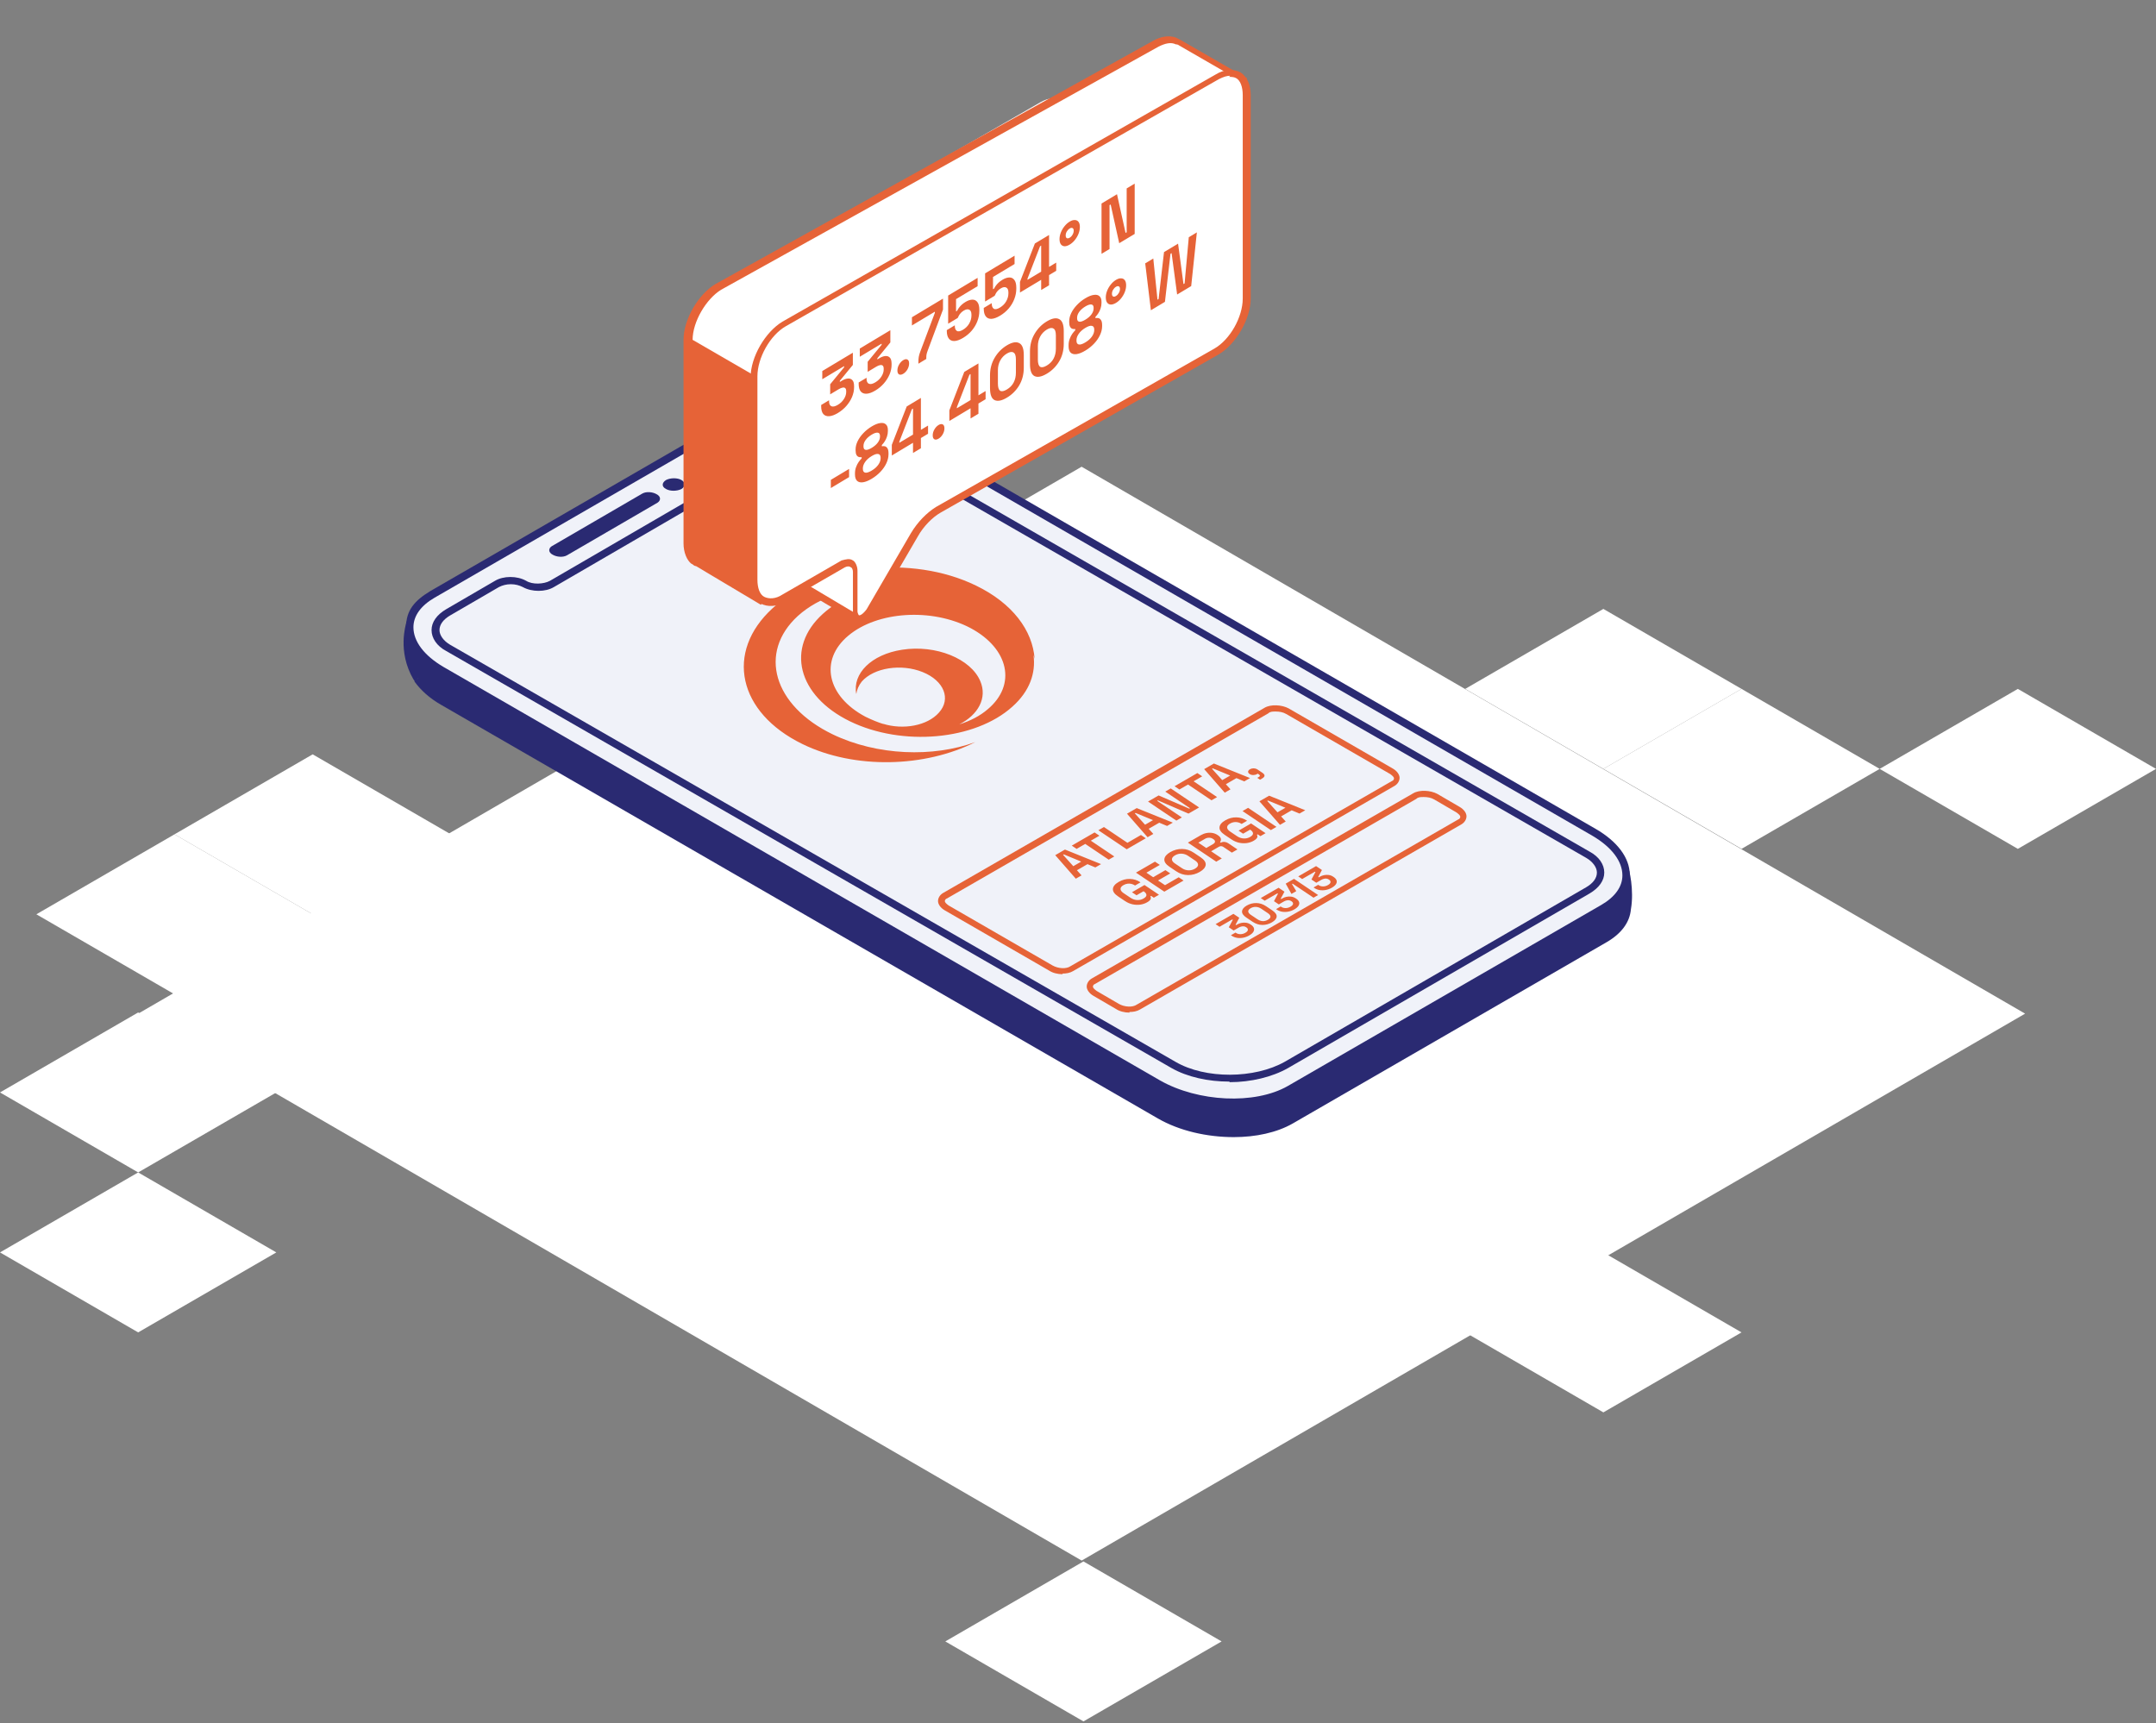 <svg width="593" height="474" viewBox="0 0 593 474" fill="none" xmlns="http://www.w3.org/2000/svg">
<rect x="0" y="0" width="593" height="474" fill="#808080" stroke="none"/>
<path d="M297.507 429.246L38 278.813L297.493 128.377L557 278.813L297.507 429.246Z" fill="white"/>
<path d="M38.001 322.486L0 300.486L37.999 278.486L76 300.486L38.001 322.486Z" fill="white"/>
<path d="M38.001 366.486L0 344.486L37.999 322.486L76 344.486L38.001 366.486Z" fill="white"/>
<path d="M441.001 211.486L403 189.486L440.999 167.486L479 189.486L441.001 211.486Z" fill="white"/>
<path d="M479.001 233.486L441 211.486L478.999 189.486L517 211.486L479.001 233.486Z" fill="white"/>
<path d="M555.001 233.486L517 211.486L554.999 189.486L593 211.486L555.001 233.486Z" fill="white"/>
<path d="M48.001 273.486L10 251.486L47.999 229.486L86 251.486L48.001 273.486Z" fill="white"/>
<path d="M86.001 251.486L48 229.486L85.999 207.486L124 229.486L86.001 251.486Z" fill="white"/>
<path d="M298.001 473.486L260 451.486L297.999 429.486L336 451.486L298.001 473.486Z" fill="white"/>
<path d="M441.001 388.486L403 366.486L440.999 344.486L479 366.486L441.001 388.486Z" fill="white"/>
<path d="M114.959 186.869C116.361 189.051 118.699 191.232 121.815 192.946L318.929 306.696C329.525 312.773 345.731 313.552 354.924 308.254L441.249 258.391C445.145 256.21 447.17 253.249 447.482 249.977C448.417 244.835 447.014 238.914 447.014 238.914L441.249 239.225C440.47 238.602 439.691 238.134 438.756 237.511L241.642 123.762C231.046 117.684 214.841 116.905 205.647 122.203L119.322 172.066L112.778 171.755C112.778 171.755 110.284 178.922 114.647 186.09C114.647 186.09 114.803 186.402 114.959 186.558V186.869Z" fill="#2A2A72"/>
<path d="M339.341 312.774C332.018 312.774 324.382 311.06 318.461 307.632L121.347 193.883C118.075 192.013 115.737 189.831 114.023 187.494C114.023 187.182 113.868 187.026 113.712 186.871C109.193 179.08 111.686 171.756 111.686 171.444L111.998 170.665L119.01 170.977L205.023 121.27C214.528 115.816 231.045 116.439 242.109 122.828L439.223 236.578C440.002 237.045 440.781 237.513 441.56 238.136L447.793 237.824V238.603C448.105 238.915 449.507 244.836 448.572 250.134C448.26 253.718 445.923 256.834 441.872 259.172L355.547 309.035C351.184 311.528 345.418 312.774 339.341 312.774ZM115.737 186.247C117.14 188.429 119.477 190.454 122.282 192.013L319.396 305.762C329.836 311.684 345.418 312.463 354.456 307.321L440.781 257.458C444.209 255.432 446.235 252.783 446.391 249.822V249.199C447.014 245.459 446.39 241.408 446.079 239.85L441.872 240.162V240.785C441.716 240.785 440.469 240.006 440.469 240.006C439.534 239.382 438.755 238.915 437.976 238.447L240.862 124.698C230.422 118.777 214.84 117.998 205.802 123.14L119.321 173.158L113.244 172.847C112.777 174.717 111.842 180.17 115.114 185.624C115.114 185.78 115.27 185.936 115.426 186.091L114.647 186.871L115.426 186.247H115.737Z" fill="#2A2A72"/>
<path d="M119.009 163.496L205.334 113.633C214.528 108.335 230.733 108.959 241.329 115.192L438.443 228.941C449.039 235.018 450.285 244.368 441.092 249.666L354.767 299.528C345.573 304.826 329.368 304.203 318.772 297.97L121.658 184.221C111.062 178.143 109.816 168.794 119.009 163.496Z" fill="#F0F2F9"/>
<path d="M339.03 304.048C331.706 304.048 324.071 302.334 318.15 298.906L121.036 185.156C115.115 181.728 111.687 177.21 111.687 172.535C111.687 167.86 114.024 165.211 118.387 162.562L204.712 112.699C214.217 107.246 230.734 107.869 241.797 114.258L438.911 228.007C444.833 231.435 448.261 235.954 448.261 240.629C448.261 244.524 445.923 247.952 441.56 250.601L355.235 300.464C350.872 302.957 345.107 304.204 339.03 304.204V304.048ZM220.917 111.141C215.308 111.141 209.854 112.232 205.803 114.569L119.478 164.432C115.738 166.614 113.712 169.418 113.712 172.535C113.712 176.43 116.673 180.326 121.971 183.442L319.085 297.192C329.525 303.113 345.107 303.892 354.145 298.75L440.47 248.887C444.209 246.706 446.235 243.901 446.235 240.785C446.235 236.889 443.275 232.994 437.977 229.877L240.862 116.128C235.253 112.855 227.929 111.141 220.917 111.141Z" fill="#2A2A72"/>
<path d="M206.114 120.49L199.726 124.229C197.7 125.476 197.7 127.346 199.726 128.592C201.751 129.839 201.751 131.709 199.726 132.955L151.733 160.847C149.707 162.094 146.279 162.094 144.253 160.847C142.228 159.601 138.799 159.601 136.774 160.847L123.373 168.638C118.699 171.287 118.699 175.65 123.373 178.455L322.825 293.14C331.395 298.126 345.263 297.97 353.833 293.14L436.73 245.147C441.405 242.498 441.405 238.135 436.73 235.33L237.279 120.645C228.708 115.659 214.84 115.815 206.27 120.645L206.114 120.49Z" fill="#F0F2F9"/>
<path d="M338.095 297.503C332.329 297.503 326.564 296.256 322.201 293.763L122.75 179.079C120.101 177.676 118.698 175.495 118.698 173.313C118.698 171.132 120.101 169.106 122.75 167.548L136.15 159.757C138.488 158.354 142.227 158.354 144.72 159.757C146.434 160.847 149.551 160.692 151.265 159.757L199.258 131.865C199.881 131.553 200.349 130.93 200.349 130.618C200.349 130.151 200.037 129.683 199.258 129.372C198.011 128.592 197.232 127.502 197.232 126.411C197.232 125.164 198.011 124.074 199.258 123.295L205.647 119.555C214.528 114.413 228.864 114.413 237.746 119.555L437.197 234.239C439.846 235.642 441.249 237.823 441.249 240.005C441.249 242.186 439.846 244.212 437.197 245.77L354.3 293.763C349.937 296.256 344.016 297.659 338.251 297.659L338.095 297.503ZM140.513 160.692C139.267 160.692 138.176 161.003 137.241 161.471L123.84 169.262C121.97 170.353 120.88 171.755 120.88 173.313C120.88 174.716 121.97 176.274 123.84 177.365L323.292 292.049C331.55 296.88 345.107 296.724 353.365 292.049L436.262 244.056C438.132 242.965 439.223 241.563 439.223 240.005C439.223 238.602 438.132 237.044 436.262 235.953L236.811 121.269C228.552 116.438 214.996 116.594 206.737 121.269L200.349 125.009C199.725 125.32 199.258 125.943 199.258 126.255C199.258 126.723 199.57 127.19 200.349 127.502C201.595 128.281 202.374 129.372 202.374 130.462C202.374 131.709 201.595 132.8 200.349 133.579L152.356 161.471C150.018 162.873 146.279 162.873 143.785 161.471C142.851 161.003 141.76 160.692 140.513 160.692Z" fill="#2A2A72"/>
<path d="M183.208 134.515C181.962 133.892 181.962 132.801 183.208 132.022C184.455 131.399 186.325 131.399 187.416 132.022C188.506 132.645 188.662 133.736 187.416 134.515C186.169 135.139 184.299 135.139 183.208 134.515Z" fill="#2A2A72"/>
<path d="M151.733 150.253L176.664 135.762C177.755 135.139 179.469 135.295 180.56 135.918C181.806 136.541 181.806 137.632 180.871 138.255L155.94 152.747C154.849 153.37 153.135 153.214 152.044 152.591C150.798 151.967 150.798 150.877 151.733 150.253Z" fill="#2A2A72"/>
<path d="M295.899 241.692L290.24 235.221L292.912 233.678L302.845 237.679L301.266 238.592L299.109 237.695L296.205 239.373L297.479 240.78L295.899 241.692ZM295.206 238.252L297.39 236.99L292.605 235.01L292.396 235.131L295.206 238.252ZM304.952 236.462L298.492 232.123L296.123 233.493L294.786 232.595L301.059 228.971L302.396 229.868L300.026 231.237L306.485 235.576L304.952 236.462ZM309.899 233.603L302.103 228.367L303.637 227.481L310.096 231.82L313.813 229.672L315.15 230.57L309.899 233.603ZM315.638 230.288L309.979 223.817L312.651 222.273L322.584 226.274L321.004 227.187L318.848 226.29L315.944 227.968L317.217 229.375L315.638 230.288ZM314.945 226.848L317.129 225.586L312.344 223.605L312.135 223.726L314.945 226.848ZM323.557 225.712L315.762 220.476L318.677 218.791L327.086 222.421L327.295 222.3L320.501 217.738L322.011 216.865L329.807 222.101L326.891 223.786L318.483 220.156L318.274 220.277L325.068 224.839L323.557 225.712ZM333.221 220.128L326.762 215.79L324.392 217.159L323.056 216.261L329.329 212.637L330.665 213.535L328.295 214.904L334.755 219.242L333.221 220.128ZM336.862 218.025L331.204 211.554L333.876 210.01L343.809 214.011L342.229 214.924L340.073 214.027L337.169 215.705L338.442 217.112L336.862 218.025ZM336.17 214.584L338.354 213.322L333.569 211.342L333.36 211.463L336.17 214.584ZM346.57 214.461L345.813 213.952L346.266 213.691C346.622 213.485 346.63 213.267 346.288 213.038L345.932 212.798L345.734 212.913C345.425 213.092 345.076 213.182 344.689 213.183C344.309 213.179 343.982 213.085 343.707 212.901C343.41 212.701 343.27 212.481 343.285 212.24C343.309 211.995 343.476 211.783 343.785 211.604C344.103 211.42 344.459 211.335 344.853 211.348C345.24 211.357 345.593 211.468 345.913 211.683L347.193 212.543C348.025 213.101 348.007 213.631 347.14 214.132L346.57 214.461ZM315.515 248.186C314.958 248.508 314.332 248.721 313.637 248.825C312.943 248.92 312.23 248.892 311.499 248.739C310.768 248.577 310.068 248.272 309.4 247.823L307.529 246.566C306.527 245.893 306.053 245.207 306.106 244.508C306.153 243.804 306.68 243.161 307.686 242.579C308.685 242.002 309.712 241.729 310.767 241.759C311.821 241.781 312.783 242.083 313.652 242.667L313.696 242.697L312.186 243.569L312.097 243.509C311.822 243.325 311.512 243.194 311.165 243.116C310.826 243.033 310.473 243.019 310.107 243.073C309.733 243.122 309.365 243.251 309.001 243.462C308.459 243.775 308.192 244.128 308.202 244.522C308.211 244.915 308.491 245.296 309.04 245.665L310.956 246.952C311.498 247.316 312.091 247.521 312.735 247.566C313.371 247.606 313.968 247.466 314.526 247.143C315.083 246.821 315.349 246.492 315.322 246.154C315.295 245.817 315.067 245.504 314.636 245.215L314.525 245.14L312.597 246.254L311.349 245.416L314.788 243.43L318.775 246.108L317.358 246.926L316.611 246.425L316.402 246.546C316.474 246.662 316.519 246.803 316.536 246.97C316.561 247.132 316.502 247.314 316.358 247.518C316.214 247.721 315.934 247.944 315.515 248.186ZM320.24 245.261L312.444 240.025L317.671 237.005L319.008 237.902L315.314 240.037L317.173 241.286L320.542 239.34L321.879 240.237L318.51 242.184L320.437 243.478L324.2 241.303L325.537 242.201L320.24 245.261ZM329.987 239.824C328.965 240.415 327.885 240.705 326.746 240.695C325.6 240.68 324.526 240.336 323.523 239.663L321.652 238.406C320.65 237.733 320.184 237.042 320.253 236.334C320.315 235.621 320.857 234.969 321.88 234.379C322.902 233.788 323.986 233.5 325.132 233.515C326.271 233.525 327.341 233.867 328.343 234.54L330.214 235.797C331.217 236.47 331.687 237.163 331.625 237.876C331.555 238.584 331.01 239.233 329.987 239.824ZM328.673 238.941C329.246 238.61 329.532 238.246 329.53 237.848C329.528 237.45 329.26 237.072 328.726 236.712L326.766 235.396C326.231 235.037 325.645 234.842 325.008 234.811C324.372 234.78 323.767 234.93 323.194 235.261C322.628 235.588 322.343 235.952 322.337 236.355C322.338 236.753 322.607 237.131 323.141 237.49L325.101 238.807C325.636 239.166 326.222 239.361 326.858 239.392C327.503 239.418 328.108 239.268 328.673 238.941ZM334.522 237.009L326.726 231.773L330.257 229.733C330.768 229.438 331.299 229.238 331.849 229.133C332.4 229.028 332.935 229.021 333.456 229.109C333.977 229.198 334.449 229.384 334.872 229.668L335.006 229.758C335.474 230.072 335.736 230.394 335.793 230.723C335.851 231.051 335.776 231.359 335.569 231.646L335.769 231.78C336.094 231.611 336.438 231.542 336.801 231.574C337.157 231.6 337.491 231.718 337.803 231.927L340.353 233.64L338.82 234.526L336.481 232.955C336.303 232.835 336.108 232.767 335.896 232.751C335.691 232.73 335.477 232.784 335.252 232.914L333.115 234.149L336.055 236.123L334.522 237.009ZM331.779 233.251L333.614 232.191C333.978 231.98 334.168 231.755 334.184 231.514C334.2 231.263 334.052 231.033 333.74 230.824L333.628 230.749C333.317 230.539 332.967 230.431 332.58 230.422C332.186 230.409 331.803 230.51 331.431 230.724L329.596 231.785L331.779 233.251ZM344.829 231.249C344.271 231.571 343.645 231.785 342.95 231.889C342.256 231.984 341.543 231.955 340.812 231.803C340.081 231.64 339.381 231.335 338.713 230.886L336.842 229.63C335.84 228.956 335.366 228.27 335.42 227.571C335.466 226.867 335.993 226.224 337 225.642C337.999 225.065 339.025 224.792 340.08 224.823C341.134 224.844 342.096 225.147 342.965 225.73L343.009 225.76L341.499 226.633L341.41 226.573C341.135 226.388 340.825 226.257 340.478 226.179C340.139 226.097 339.787 226.082 339.42 226.136C339.047 226.185 338.678 226.315 338.314 226.525C337.772 226.838 337.505 227.192 337.515 227.585C337.524 227.978 337.804 228.36 338.353 228.729L340.269 230.015C340.811 230.379 341.404 230.584 342.048 230.629C342.684 230.67 343.281 230.529 343.839 230.207C344.396 229.885 344.662 229.555 344.635 229.218C344.609 228.881 344.38 228.568 343.949 228.278L343.838 228.204L341.91 229.318L340.662 228.48L344.101 226.493L348.088 229.171L346.671 229.99L345.924 229.489L345.715 229.61C345.787 229.726 345.832 229.867 345.849 230.033C345.874 230.195 345.815 230.378 345.671 230.581C345.528 230.785 345.247 231.007 344.829 231.249ZM349.553 228.325L341.757 223.089L343.29 222.203L351.086 227.439L349.553 228.325ZM352.058 226.877L346.4 220.406L349.071 218.862L359.005 222.864L357.425 223.776L355.268 222.88L352.364 224.557L353.638 225.964L352.058 226.877ZM351.366 223.437L353.549 222.175L348.764 220.195L348.555 220.316L351.366 223.437Z" fill="#E66337"/>
<path d="M343.604 257.3C343.083 257.6 342.534 257.807 341.955 257.921C341.376 258.034 340.807 258.047 340.248 257.96C339.689 257.864 339.182 257.664 338.727 257.358L338.556 257.244L339.822 256.513L339.954 256.602C340.308 256.84 340.721 256.956 341.193 256.952C341.658 256.944 342.102 256.818 342.524 256.574C342.952 256.326 343.183 256.07 343.218 255.806C343.26 255.537 343.132 255.303 342.835 255.103L342.74 255.04C342.538 254.904 342.321 254.824 342.089 254.8C341.857 254.776 341.624 254.797 341.389 254.861C341.148 254.922 340.916 255.016 340.692 255.146L339.308 255.945L337.981 255.054L339.078 253L338.926 252.898L335.427 254.92L334.347 254.194L339.249 251.361L340.86 252.443L339.836 254.361L339.988 254.463L340.353 254.252C340.663 254.073 341.023 253.94 341.433 253.853C341.85 253.762 342.28 253.747 342.724 253.806C343.161 253.861 343.579 254.022 343.977 254.29L344.091 254.366C344.52 254.655 344.787 254.97 344.892 255.312C344.991 255.65 344.931 255.992 344.712 256.34C344.494 256.679 344.124 256.999 343.604 257.3ZM349.815 253.711C348.998 254.183 348.128 254.417 347.204 254.414C346.274 254.407 345.37 254.109 344.491 253.519L342.823 252.399C341.971 251.826 341.57 251.248 341.622 250.665C341.668 250.079 342.099 249.549 342.916 249.077C343.74 248.601 344.62 248.373 345.556 248.392C346.493 248.404 347.387 248.696 348.24 249.269L349.908 250.389C350.786 250.979 351.196 251.563 351.138 252.141C351.08 252.712 350.639 253.235 349.815 253.711ZM348.735 252.985C349.229 252.7 349.462 252.403 349.434 252.096C349.412 251.785 349.161 251.468 348.681 251.146L346.918 249.962C346.432 249.635 345.933 249.465 345.423 249.452C344.914 249.431 344.438 249.547 343.997 249.803C343.542 250.065 343.316 250.358 343.318 250.68C343.326 250.999 343.564 251.315 344.032 251.629L345.795 252.813C346.294 253.148 346.788 253.332 347.278 253.365C347.768 253.39 348.254 253.263 348.735 252.985ZM356.027 250.122C355.507 250.422 354.957 250.63 354.378 250.743C353.799 250.856 353.23 250.869 352.671 250.782C352.112 250.687 351.605 250.486 351.15 250.181L350.98 250.066L352.245 249.335L352.378 249.424C352.731 249.662 353.144 249.778 353.616 249.774C354.082 249.766 354.525 249.64 354.947 249.396C355.375 249.149 355.607 248.892 355.642 248.628C355.683 248.359 355.555 248.125 355.258 247.926L355.163 247.862C354.961 247.726 354.744 247.646 354.512 247.622C354.281 247.598 354.047 247.619 353.813 247.683C353.572 247.744 353.339 247.839 353.115 247.968L351.731 248.768L350.404 247.876L351.501 245.822L351.349 245.72L347.85 247.742L346.77 247.016L351.673 244.183L353.284 245.266L352.259 247.183L352.411 247.285L352.777 247.074C353.087 246.895 353.446 246.762 353.856 246.675C354.273 246.585 354.703 246.569 355.147 246.628C355.584 246.683 356.002 246.844 356.4 247.112L356.514 247.188C356.944 247.477 357.211 247.792 357.316 248.134C357.414 248.472 357.354 248.814 357.135 249.162C356.917 249.501 356.548 249.821 356.027 250.122ZM361.28 246.921L355.537 243.064L355.359 243.167L356.534 245.116L355.209 245.882L353.628 243.054L355.911 241.734L362.545 246.19L361.28 246.921ZM366.337 244.165C365.816 244.466 365.266 244.673 364.687 244.786C364.108 244.9 363.539 244.913 362.98 244.826C362.421 244.73 361.915 244.53 361.46 244.224L361.289 244.109L362.554 243.378L362.687 243.468C363.041 243.705 363.454 243.822 363.925 243.818C364.391 243.809 364.834 243.683 365.256 243.439C365.685 243.192 365.916 242.936 365.951 242.671C365.992 242.402 365.864 242.168 365.568 241.969L365.473 241.905C365.271 241.77 365.054 241.69 364.822 241.666C364.59 241.642 364.357 241.662 364.122 241.727C363.881 241.787 363.648 241.882 363.424 242.011L362.04 242.811L360.714 241.92L361.81 239.865L361.659 239.764L358.16 241.785L357.079 241.06L361.982 238.227L363.593 239.309L362.569 241.227L362.72 241.329L363.086 241.117C363.396 240.939 363.756 240.806 364.166 240.719C364.582 240.628 365.012 240.612 365.456 240.672C365.894 240.727 366.312 240.888 366.71 241.155L366.823 241.232C367.253 241.52 367.52 241.835 367.625 242.178C367.723 242.515 367.663 242.858 367.445 243.205C367.227 243.544 366.857 243.864 366.337 244.165Z" fill="#E66337"/>
<path d="M292.251 267.96C290.888 267.96 289.524 267.619 288.502 266.938L259.874 250.409C258.682 249.727 258 248.704 258 247.852C258 247 258.511 246.148 259.363 245.637L347.802 194.687C349.506 193.664 352.573 193.835 354.448 194.857L383.075 211.386C384.268 212.068 384.95 213.09 384.95 213.942C384.95 214.794 384.439 215.646 383.587 216.158L295.148 267.108C294.296 267.619 293.273 267.79 292.251 267.79V267.96ZM350.869 195.709C350.017 195.709 349.336 195.709 348.825 196.221L260.386 247.171C260.215 247.171 259.874 247.512 259.874 247.852C259.874 248.193 260.215 248.534 260.897 249.045L289.524 265.574C291.058 266.426 293.273 266.597 294.466 265.745L382.905 214.794C383.075 214.794 383.416 214.454 383.416 214.113C383.416 213.772 383.075 213.431 382.394 212.92L353.766 196.391C352.914 195.88 351.892 195.709 350.869 195.709Z" fill="#E66337"/>
<path d="M310.654 278.526C309.291 278.526 307.928 278.185 306.905 277.504L300.771 273.925C299.578 273.244 298.896 272.221 298.896 271.369C298.896 270.517 299.408 269.665 300.26 269.154L388.699 218.204C390.403 217.181 393.47 217.351 395.344 218.374L401.479 221.952C402.672 222.634 403.353 223.656 403.353 224.508C403.353 225.36 402.842 226.212 401.99 226.724L313.551 277.674C312.699 278.185 311.677 278.356 310.654 278.356V278.526ZM391.595 219.226C390.743 219.226 390.062 219.226 389.551 219.737L301.112 270.688C300.941 270.688 300.601 271.028 300.601 271.369C300.601 271.71 300.941 272.051 301.623 272.562L307.757 276.14C309.291 276.992 311.506 277.163 312.699 276.311L401.138 225.36C401.308 225.36 401.649 225.02 401.649 224.679C401.649 224.338 401.308 223.997 400.627 223.486L394.492 219.908C393.64 219.396 392.618 219.226 391.595 219.226Z" fill="#E66337"/>
<path d="M268.414 161.054C250.742 152.465 225.629 155.275 212.502 167.298C199.295 179.375 202.977 196.024 220.728 204.666C235.086 211.665 254.432 211.117 268.261 204.114C256.647 208.374 241.251 207.872 229.023 201.986C212.692 194.086 208.454 179.496 219.446 169.424C225.298 164.15 233.83 161.523 243.148 161.222C236.592 162.426 230.587 164.952 226.316 168.854C216.036 178.135 219.33 191.35 233.767 198.401C248.125 205.4 268.183 203.638 278.464 194.357C283.208 190.139 284.954 185.069 284.252 180.155C284.33 180.525 284.487 180.842 284.566 181.212C284.026 173.444 278.512 165.932 268.414 161.054ZM271.672 195.085C269.537 196.931 266.85 198.3 263.848 199.246C269.064 196.613 271.598 191.968 269.632 187.368C267.037 181.182 257.411 177.255 248.092 178.719C239.641 180.025 234.421 185.3 235.517 190.902C235.677 189.74 236.152 188.578 237.023 187.47C240.345 183.672 247.848 182.47 253.766 184.857C259.684 187.245 261.649 192.268 258.248 196.013C255.083 199.6 248.449 200.857 242.767 199.051C242.846 199.104 243.082 199.157 243.161 199.21C241.425 198.679 239.768 197.989 238.033 197.141C227.462 191.522 225.268 181.585 233.333 174.837C241.32 168.14 256.244 167.162 266.894 172.728C277.543 178.4 279.658 188.389 271.672 195.085Z" fill="#E66337"/>
<path d="M197.694 79.085L286.204 28.106C288.393 26.855 290.269 26.855 291.52 27.167C291.833 27.167 321.687 9.858 322 10.171L342 21.171L294.335 49.998V88.78C294.335 94.097 290.582 100.665 285.891 103.167L243.982 127.249L242.105 130.376L235.85 168.845C235.85 169.47 235.225 169.47 234.912 169.47L220.838 161.339L222.089 155.709L221.151 157.586C219.587 160.401 217.085 160.401 217.085 157.899V156.648L209.579 165.092L192.065 154.771C191.752 154.771 191.439 154.458 191.126 154.146C189.875 153.207 189.25 151.331 189.25 149.141V93.159C189.25 87.842 193.003 81.274 197.694 78.772V79.085Z" fill="white"/>
<path d="M197.694 84.714L286.204 33.735C288.393 32.484 290.269 32.484 291.52 32.797C291.833 32.797 292.146 33.11 292.459 33.422L309.66 43.43L294.335 55.628V94.409C294.335 99.726 290.582 106.294 285.891 108.796L243.982 132.878L242.105 136.006L188.937 99.101C188.937 93.784 192.69 87.216 197.381 84.714H197.694Z" fill="white"/>
<path d="M235.539 170.723C235.539 170.723 235.851 170.723 236.164 170.723C236.79 170.723 237.102 170.097 237.102 169.472L243.357 131.003L244.921 128.188L318.366 88.188C323.057 85.374 327.123 78.493 327.123 72.863V34.395L343.073 21.572L324.621 10.938C324.621 10.938 323.995 10.625 323.37 10.313C321.493 9.687 319.304 10 317.115 11.251L196.757 78.148C192.066 80.963 188 87.843 188 93.473V149.456C188 151.958 188.938 154.147 190.189 155.085C190.502 155.085 190.815 155.711 191.44 155.711L209.267 166.344L215.835 158.838C215.835 159.777 216.461 160.089 217.399 160.402C218.337 160.402 219.275 160.402 219.901 159.777V161.653C219.588 161.653 233.975 170.097 233.975 170.097C233.975 170.097 234.6 170.097 234.913 170.097L235.539 170.723ZM339.946 22.197L325.246 34.082V73.176C325.246 78.18 321.493 84.435 317.427 86.937L243.67 126.937L241.794 130.69L235.539 168.846L222.403 161.028L225.218 150.081L221.152 157.275C220.214 158.526 219.276 159.151 218.963 158.838C218.963 158.838 218.65 158.213 218.65 157.9V154.46L208.329 103.794L190.502 93.473C190.502 88.469 194.255 82.213 198.321 79.712L318.678 12.815C320.555 11.876 322.119 11.564 323.37 12.189C323.37 12.189 323.995 12.189 324.308 12.502L340.571 21.884L339.946 22.197Z" fill="#E66337"/>
<path d="M215.208 89.722L334.629 21.028C339.32 18.526 343.073 20.403 343.073 25.719V81.702C343.073 87.019 339.32 93.587 334.629 96.089L257.743 140.389C255.24 141.952 253.051 144.142 251.175 147.269L238.977 168.224C237.413 171.038 234.912 171.038 234.912 168.536V157.277C234.912 155.088 233.348 154.462 231.784 155.401L215.521 164.783C210.829 167.285 207.076 165.409 207.076 160.092V104.109C207.076 98.792 210.829 92.224 215.521 89.722H215.208Z" fill="white"/>
<path d="M236.474 171.043C237.725 171.043 238.976 170.104 240.227 168.541L252.424 147.586C253.988 144.771 256.49 142.269 258.679 141.018L335.243 97.458C339.934 94.643 344 87.762 344 82.133V26.15C344 23.335 343.062 21.146 341.185 19.895C339.309 18.956 336.807 18.956 334.305 20.52L215.206 88.476C210.515 91.29 206.449 98.171 206.449 103.801V159.784C206.449 162.598 207.388 164.788 209.264 166.039C211.141 166.977 213.643 166.977 216.145 165.413L232.408 156.03C233.033 155.718 233.659 155.718 233.972 156.03C234.284 156.03 234.597 156.656 234.597 157.281V168.541C234.597 169.792 235.223 170.73 236.161 171.043C236.161 171.043 236.474 171.043 236.786 171.043H236.474ZM338.058 21.146C338.683 21.146 339.309 21.146 339.934 21.458C341.185 22.084 341.811 23.96 341.811 26.15V82.133C341.811 87.137 338.37 93.392 333.992 95.894L257.428 139.455C254.926 141.018 252.424 143.52 250.548 146.648L238.35 167.602C237.412 168.853 236.474 169.479 236.161 169.166C236.161 169.166 235.848 168.541 235.848 168.228V156.969C235.848 155.718 235.223 154.467 234.597 154.154C233.659 153.528 232.721 153.841 231.47 154.154L215.206 163.537C213.33 164.788 211.453 164.788 210.202 164.162C208.951 163.537 208.326 161.66 208.326 159.471V103.488C208.326 98.484 211.766 92.229 216.145 89.727L335.243 21.771C336.494 21.146 337.432 20.833 338.37 20.833L338.058 21.146Z" fill="#E66337"/>
<path d="M230.439 113.61C229.546 114.146 228.755 114.436 228.065 114.481C227.376 114.525 226.833 114.324 226.438 113.876C226.054 113.408 225.862 112.699 225.862 111.75V111.395L228.031 110.093V110.369C228.031 111.107 228.252 111.568 228.693 111.752C229.133 111.922 229.715 111.791 230.439 111.357C231.173 110.916 231.738 110.373 232.134 109.727C232.541 109.074 232.744 108.438 232.744 107.818V107.621C232.744 107.199 232.654 106.911 232.473 106.755C232.292 106.6 232.049 106.555 231.744 106.62C231.439 106.671 231.094 106.812 230.71 107.042L228.337 108.466V105.699L232.168 101.027V100.711L226.167 104.312V102.058L234.575 97.013V100.374L230.998 104.734V105.051L231.625 104.674C232.157 104.355 232.671 104.172 233.168 104.124C233.677 104.069 234.095 104.207 234.423 104.538C234.75 104.855 234.914 105.429 234.914 106.259V106.497C234.914 107.393 234.728 108.289 234.355 109.185C233.982 110.068 233.456 110.897 232.778 111.673C232.111 112.429 231.332 113.075 230.439 113.61ZM240.753 107.422C239.86 107.958 239.069 108.248 238.379 108.293C237.69 108.337 237.147 108.135 236.752 107.687C236.368 107.219 236.175 106.511 236.175 105.562V105.206L238.345 103.904V104.181C238.345 104.919 238.566 105.38 239.006 105.564C239.447 105.734 240.029 105.602 240.753 105.168C241.487 104.728 242.052 104.184 242.448 103.538C242.855 102.886 243.058 102.25 243.058 101.63V101.432C243.058 101.011 242.968 100.722 242.787 100.567C242.606 100.412 242.363 100.367 242.058 100.431C241.753 100.482 241.408 100.623 241.024 100.854L238.65 102.278V99.51L242.482 94.839V94.523L236.481 98.124V95.87L244.889 90.825V94.186L241.312 98.546V98.862L241.939 98.486C242.47 98.167 242.985 97.984 243.482 97.936C243.99 97.881 244.409 98.019 244.736 98.35C245.064 98.667 245.228 99.241 245.228 100.071V100.308C245.228 101.205 245.042 102.101 244.669 102.997C244.296 103.879 243.77 104.709 243.092 105.485C242.425 106.241 241.645 106.886 240.753 107.422ZM248.439 102.81C247.987 103.082 247.602 103.141 247.286 102.988C246.981 102.815 246.828 102.452 246.828 101.899C246.828 101.345 246.981 100.805 247.286 100.28C247.602 99.734 247.987 99.325 248.439 99.054C248.902 98.776 249.286 98.724 249.592 98.896C249.897 99.056 250.049 99.412 250.049 99.966C250.049 100.52 249.897 101.066 249.592 101.605C249.286 102.13 248.902 102.532 248.439 102.81ZM252.604 100.035V99.521C252.604 99.007 252.637 98.552 252.705 98.155C252.773 97.745 252.92 97.242 253.146 96.645L257.13 86.05V85.734L250.823 89.518V87.264L259.368 82.138V85.142L255.163 96.423C255.016 96.814 254.915 97.146 254.858 97.417C254.802 97.688 254.773 97.995 254.773 98.337V98.733L252.604 100.035ZM264.906 92.93C263.979 93.486 263.177 93.776 262.499 93.801C261.832 93.819 261.318 93.587 260.956 93.106C260.595 92.624 260.414 91.922 260.414 90.999V90.802L262.617 89.479V89.657C262.617 90.316 262.804 90.771 263.177 91.022C263.561 91.252 264.126 91.144 264.872 90.697C265.618 90.249 266.189 89.676 266.584 88.977C266.991 88.259 267.195 87.524 267.195 86.773V86.575C267.195 85.837 266.991 85.372 266.584 85.181C266.189 84.984 265.692 85.065 265.093 85.424C264.765 85.621 264.494 85.836 264.279 86.071C264.064 86.305 263.889 86.542 263.753 86.781C263.618 87.021 263.505 87.247 263.414 87.459L260.787 89.036V81.286L268.89 76.424V78.717L262.957 82.277V85.658L263.262 85.475C263.375 85.236 263.527 84.98 263.719 84.706C263.912 84.433 264.16 84.152 264.465 83.863C264.77 83.575 265.132 83.305 265.55 83.054C266.251 82.634 266.89 82.422 267.466 82.419C268.042 82.415 268.5 82.648 268.839 83.117C269.189 83.566 269.365 84.278 269.365 85.253V85.49C269.365 86.466 269.184 87.418 268.822 88.346C268.472 89.268 267.963 90.127 267.296 90.922C266.63 91.705 265.833 92.374 264.906 92.93ZM275.071 86.831C274.144 87.387 273.342 87.677 272.664 87.702C271.997 87.72 271.483 87.488 271.121 87.007C270.759 86.525 270.579 85.823 270.579 84.9V84.703L272.782 83.38V83.558C272.782 84.217 272.969 84.672 273.342 84.923C273.726 85.154 274.291 85.045 275.037 84.598C275.783 84.15 276.354 83.577 276.749 82.878C277.156 82.16 277.36 81.425 277.36 80.674V80.476C277.36 79.738 277.156 79.273 276.749 79.083C276.354 78.885 275.856 78.966 275.257 79.325C274.93 79.522 274.658 79.737 274.444 79.972C274.229 80.206 274.054 80.443 273.918 80.682C273.783 80.922 273.67 81.148 273.579 81.36L270.951 82.937V75.187L279.055 70.325V72.618L273.121 76.178V79.559L273.427 79.376C273.54 79.137 273.692 78.881 273.884 78.607C274.076 78.334 274.325 78.053 274.63 77.764C274.935 77.476 275.297 77.206 275.715 76.955C276.416 76.535 277.054 76.323 277.631 76.32C278.207 76.317 278.665 76.549 279.004 77.018C279.354 77.467 279.529 78.179 279.529 79.154V79.391C279.529 80.367 279.349 81.319 278.987 82.248C278.637 83.169 278.128 84.028 277.461 84.824C276.794 85.606 275.998 86.275 275.071 86.831ZM286.372 79.774V76.967L280.54 80.466V77.54L284.642 66.973L288.542 64.633V73.411L290.508 72.231V74.485L288.542 75.665V78.472L286.372 79.774ZM282.608 76.971L286.372 74.713V67.556L286.066 67.739L282.608 76.655V76.971ZM294.216 67.278C293.696 67.59 293.222 67.743 292.792 67.737C292.374 67.711 292.041 67.535 291.792 67.21C291.543 66.872 291.419 66.393 291.419 65.773C291.419 65.167 291.543 64.552 291.792 63.928C292.041 63.305 292.374 62.736 292.792 62.221C293.222 61.687 293.696 61.263 294.216 60.952C294.736 60.64 295.205 60.497 295.623 60.523C296.053 60.528 296.392 60.694 296.64 61.019C296.889 61.345 297.013 61.817 297.013 62.436C297.013 63.043 296.889 63.664 296.64 64.301C296.392 64.925 296.053 65.504 295.623 66.038C295.205 66.553 294.736 66.966 294.216 67.278ZM294.216 65.38C294.533 65.19 294.793 64.915 294.996 64.556C295.211 64.19 295.318 63.823 295.318 63.453C295.318 63.071 295.211 62.833 294.996 62.737C294.793 62.622 294.533 62.66 294.216 62.849C293.9 63.039 293.634 63.317 293.419 63.683C293.216 64.029 293.114 64.394 293.114 64.776C293.114 65.145 293.216 65.387 293.419 65.502C293.634 65.611 293.9 65.57 294.216 65.38ZM302.971 69.814V55.975L307.227 53.422L309.583 64.068L309.888 63.885V51.825L312.092 50.503V64.342L307.837 66.895L305.48 56.249L305.175 56.432V68.492L302.971 69.814Z" fill="#E66337"/>
<path d="M228.519 134.244V131.99L233.537 128.979V131.233L228.519 134.244ZM239.769 131.685C238.865 132.227 238.063 132.55 237.362 132.654C236.673 132.752 236.13 132.623 235.735 132.267C235.35 131.891 235.158 131.295 235.158 130.477V130.24C235.158 129.608 235.254 129.029 235.446 128.505C235.639 127.968 235.876 127.497 236.158 127.09C236.452 126.676 236.729 126.345 236.989 126.097V125.741C236.729 125.792 236.469 125.776 236.209 125.695C235.949 125.614 235.735 125.426 235.565 125.133C235.407 124.832 235.328 124.405 235.328 123.852V123.614C235.328 122.89 235.509 122.148 235.87 121.391C236.243 120.614 236.763 119.873 237.43 119.17C238.097 118.454 238.876 117.828 239.769 117.292C240.662 116.756 241.442 116.447 242.109 116.363C242.776 116.266 243.29 116.386 243.651 116.722C244.024 117.039 244.211 117.56 244.211 118.285V118.522C244.211 119.075 244.126 119.601 243.957 120.098C243.798 120.588 243.589 121.03 243.329 121.423C243.081 121.81 242.821 122.137 242.55 122.405V122.761C242.821 122.69 243.098 122.689 243.38 122.757C243.663 122.824 243.9 123.012 244.092 123.318C244.284 123.611 244.38 124.074 244.38 124.707V124.944C244.38 125.761 244.183 126.592 243.787 127.435C243.403 128.259 242.86 129.039 242.16 129.776C241.47 130.506 240.673 131.142 239.769 131.685ZM239.769 129.431C240.549 128.963 241.148 128.432 241.566 127.839C241.996 127.225 242.21 126.628 242.21 126.048V125.89C242.21 125.31 242.001 124.974 241.583 124.883C241.176 124.771 240.572 124.956 239.769 125.437C238.978 125.912 238.374 126.453 237.955 127.059C237.537 127.653 237.328 128.24 237.328 128.82V128.978C237.328 129.558 237.537 129.9 237.955 130.005C238.385 130.09 238.99 129.899 239.769 129.431ZM239.769 123.184C240.493 122.75 241.052 122.262 241.448 121.722C241.843 121.181 242.041 120.634 242.041 120.081V119.923C242.041 119.369 241.838 119.063 241.431 119.004C241.024 118.945 240.47 119.125 239.769 119.546C239.069 119.966 238.515 120.45 238.108 120.997C237.701 121.545 237.498 122.095 237.498 122.649V122.807C237.498 123.36 237.695 123.67 238.091 123.736C238.487 123.802 239.046 123.617 239.769 123.184ZM251.121 124.597V121.79L245.289 125.289V122.363L249.392 111.795L253.291 109.456V118.234L255.257 117.054V119.308L253.291 120.488V123.295L251.121 124.597ZM247.357 121.794L251.121 119.536V112.379L250.816 112.562L247.357 121.478V121.794ZM258.152 120.655C257.7 120.926 257.315 120.986 256.999 120.833C256.694 120.66 256.541 120.297 256.541 119.743C256.541 119.19 256.694 118.65 256.999 118.124C257.315 117.579 257.7 117.17 258.152 116.899C258.615 116.621 258.999 116.568 259.304 116.741C259.61 116.901 259.762 117.257 259.762 117.811C259.762 118.364 259.61 118.91 259.304 119.449C258.999 119.975 258.615 120.377 258.152 120.655ZM266.948 115.101V112.294L261.116 115.792V112.867L265.218 102.299L269.117 99.96V108.738L271.084 107.558V109.812L269.117 110.992V113.799L266.948 115.101ZM263.184 112.298L266.948 110.04V102.883L266.642 103.066L263.184 111.981V112.298ZM276.945 109.379C275.544 110.22 274.419 110.446 273.572 110.059C272.724 109.658 272.3 108.542 272.3 106.71V103.23C272.3 101.451 272.724 99.846 273.572 98.414C274.419 96.97 275.544 95.828 276.945 94.987C278.358 94.139 279.482 93.932 280.319 94.366C281.166 94.78 281.59 95.877 281.59 97.656V101.136C281.59 102.968 281.166 104.593 280.319 106.011C279.482 107.409 278.358 108.531 276.945 109.379ZM276.945 107.125C277.793 106.617 278.414 105.974 278.81 105.196C279.217 104.411 279.42 103.518 279.42 102.517V98.839C279.42 97.825 279.194 97.196 278.742 96.953C278.301 96.69 277.702 96.786 276.945 97.24C276.165 97.708 275.555 98.345 275.114 99.15C274.685 99.948 274.47 100.834 274.47 101.81V105.487C274.47 106.528 274.673 107.19 275.08 107.473C275.499 107.736 276.12 107.62 276.945 107.125ZM287.938 102.783C286.536 103.624 285.412 103.851 284.564 103.463C283.717 103.062 283.293 101.946 283.293 100.114V96.635C283.293 94.855 283.717 93.25 284.564 91.819C285.412 90.374 286.536 89.232 287.938 88.391C289.35 87.543 290.475 87.337 291.311 87.771C292.159 88.185 292.583 89.281 292.583 91.061V94.54C292.583 96.372 292.159 97.997 291.311 99.415C290.475 100.813 289.35 101.936 287.938 102.783ZM287.938 100.53C288.785 100.021 289.407 99.378 289.802 98.6C290.209 97.816 290.413 96.923 290.413 95.921V92.244C290.413 91.229 290.187 90.6 289.735 90.358C289.294 90.095 288.695 90.191 287.938 90.645C287.158 91.113 286.548 91.749 286.107 92.554C285.677 93.352 285.463 94.239 285.463 95.214V98.891C285.463 99.932 285.666 100.594 286.073 100.878C286.491 101.141 287.113 101.025 287.938 100.53ZM298.523 96.432C297.619 96.975 296.817 97.298 296.116 97.402C295.427 97.499 294.884 97.37 294.489 97.014C294.105 96.638 293.912 96.042 293.912 95.225V94.988C293.912 94.355 294.008 93.777 294.201 93.253C294.393 92.716 294.63 92.244 294.913 91.837C295.206 91.424 295.483 91.093 295.743 90.845V90.489C295.483 90.539 295.223 90.524 294.963 90.443C294.704 90.361 294.489 90.174 294.319 89.88C294.161 89.58 294.082 89.153 294.082 88.599V88.362C294.082 87.637 294.263 86.896 294.624 86.139C294.997 85.361 295.517 84.621 296.184 83.918C296.851 83.201 297.631 82.575 298.523 82.04C299.416 81.504 300.196 81.194 300.863 81.11C301.53 81.013 302.044 81.133 302.406 81.47C302.779 81.787 302.965 82.307 302.965 83.032V83.269C302.965 83.823 302.88 84.348 302.711 84.845C302.552 85.336 302.343 85.777 302.083 86.171C301.835 86.557 301.575 86.884 301.304 87.153V87.508C301.575 87.438 301.852 87.436 302.134 87.504C302.417 87.572 302.654 87.759 302.846 88.066C303.038 88.359 303.135 88.822 303.135 89.454V89.692C303.135 90.509 302.937 91.339 302.541 92.183C302.157 93.007 301.614 93.787 300.914 94.523C300.224 95.253 299.428 95.89 298.523 96.432ZM298.523 94.178C299.303 93.71 299.902 93.18 300.32 92.586C300.75 91.973 300.965 91.376 300.965 90.796V90.638C300.965 90.058 300.756 89.722 300.337 89.63C299.931 89.519 299.326 89.703 298.523 90.185C297.732 90.659 297.128 91.2 296.71 91.807C296.291 92.4 296.082 92.987 296.082 93.567V93.725C296.082 94.305 296.291 94.648 296.71 94.753C297.139 94.838 297.744 94.646 298.523 94.178ZM298.523 87.931C299.247 87.497 299.806 87.01 300.202 86.469C300.597 85.929 300.795 85.382 300.795 84.828V84.67C300.795 84.117 300.592 83.81 300.185 83.751C299.778 83.692 299.224 83.873 298.523 84.293C297.823 84.714 297.269 85.198 296.862 85.745C296.455 86.292 296.252 86.843 296.252 87.396V87.554C296.252 88.108 296.45 88.418 296.845 88.483C297.241 88.549 297.8 88.365 298.523 87.931ZM306.942 83.315C306.422 83.627 305.948 83.78 305.518 83.774C305.1 83.748 304.767 83.572 304.518 83.247C304.269 82.909 304.145 82.43 304.145 81.81C304.145 81.204 304.269 80.589 304.518 79.965C304.767 79.341 305.1 78.772 305.518 78.258C305.948 77.724 306.422 77.3 306.942 76.988C307.462 76.677 307.931 76.533 308.349 76.559C308.779 76.565 309.118 76.731 309.366 77.056C309.615 77.381 309.739 77.854 309.739 78.473C309.739 79.079 309.615 79.701 309.366 80.338C309.118 80.962 308.779 81.541 308.349 82.075C307.931 82.59 307.462 83.003 306.942 83.315ZM306.942 81.417C307.259 81.227 307.519 80.952 307.722 80.593C307.937 80.227 308.044 79.859 308.044 79.49C308.044 79.108 307.937 78.87 307.722 78.774C307.519 78.659 307.259 78.696 306.942 78.886C306.626 79.076 306.36 79.354 306.145 79.72C305.942 80.066 305.84 80.43 305.84 80.813C305.84 81.182 305.942 81.424 306.145 81.539C306.36 81.647 306.626 81.607 306.942 81.417ZM316.547 85.341L314.988 72.438L317.209 71.105L318.361 82.434L318.667 82.251L320.158 69.335L324.024 67.016L325.515 78.141L325.82 77.958L326.973 65.246L329.194 63.914L327.634 78.689L323.769 81.008L322.244 69.626L321.938 69.809L320.413 83.022L316.547 85.341Z" fill="#E66337"/>
</svg>

